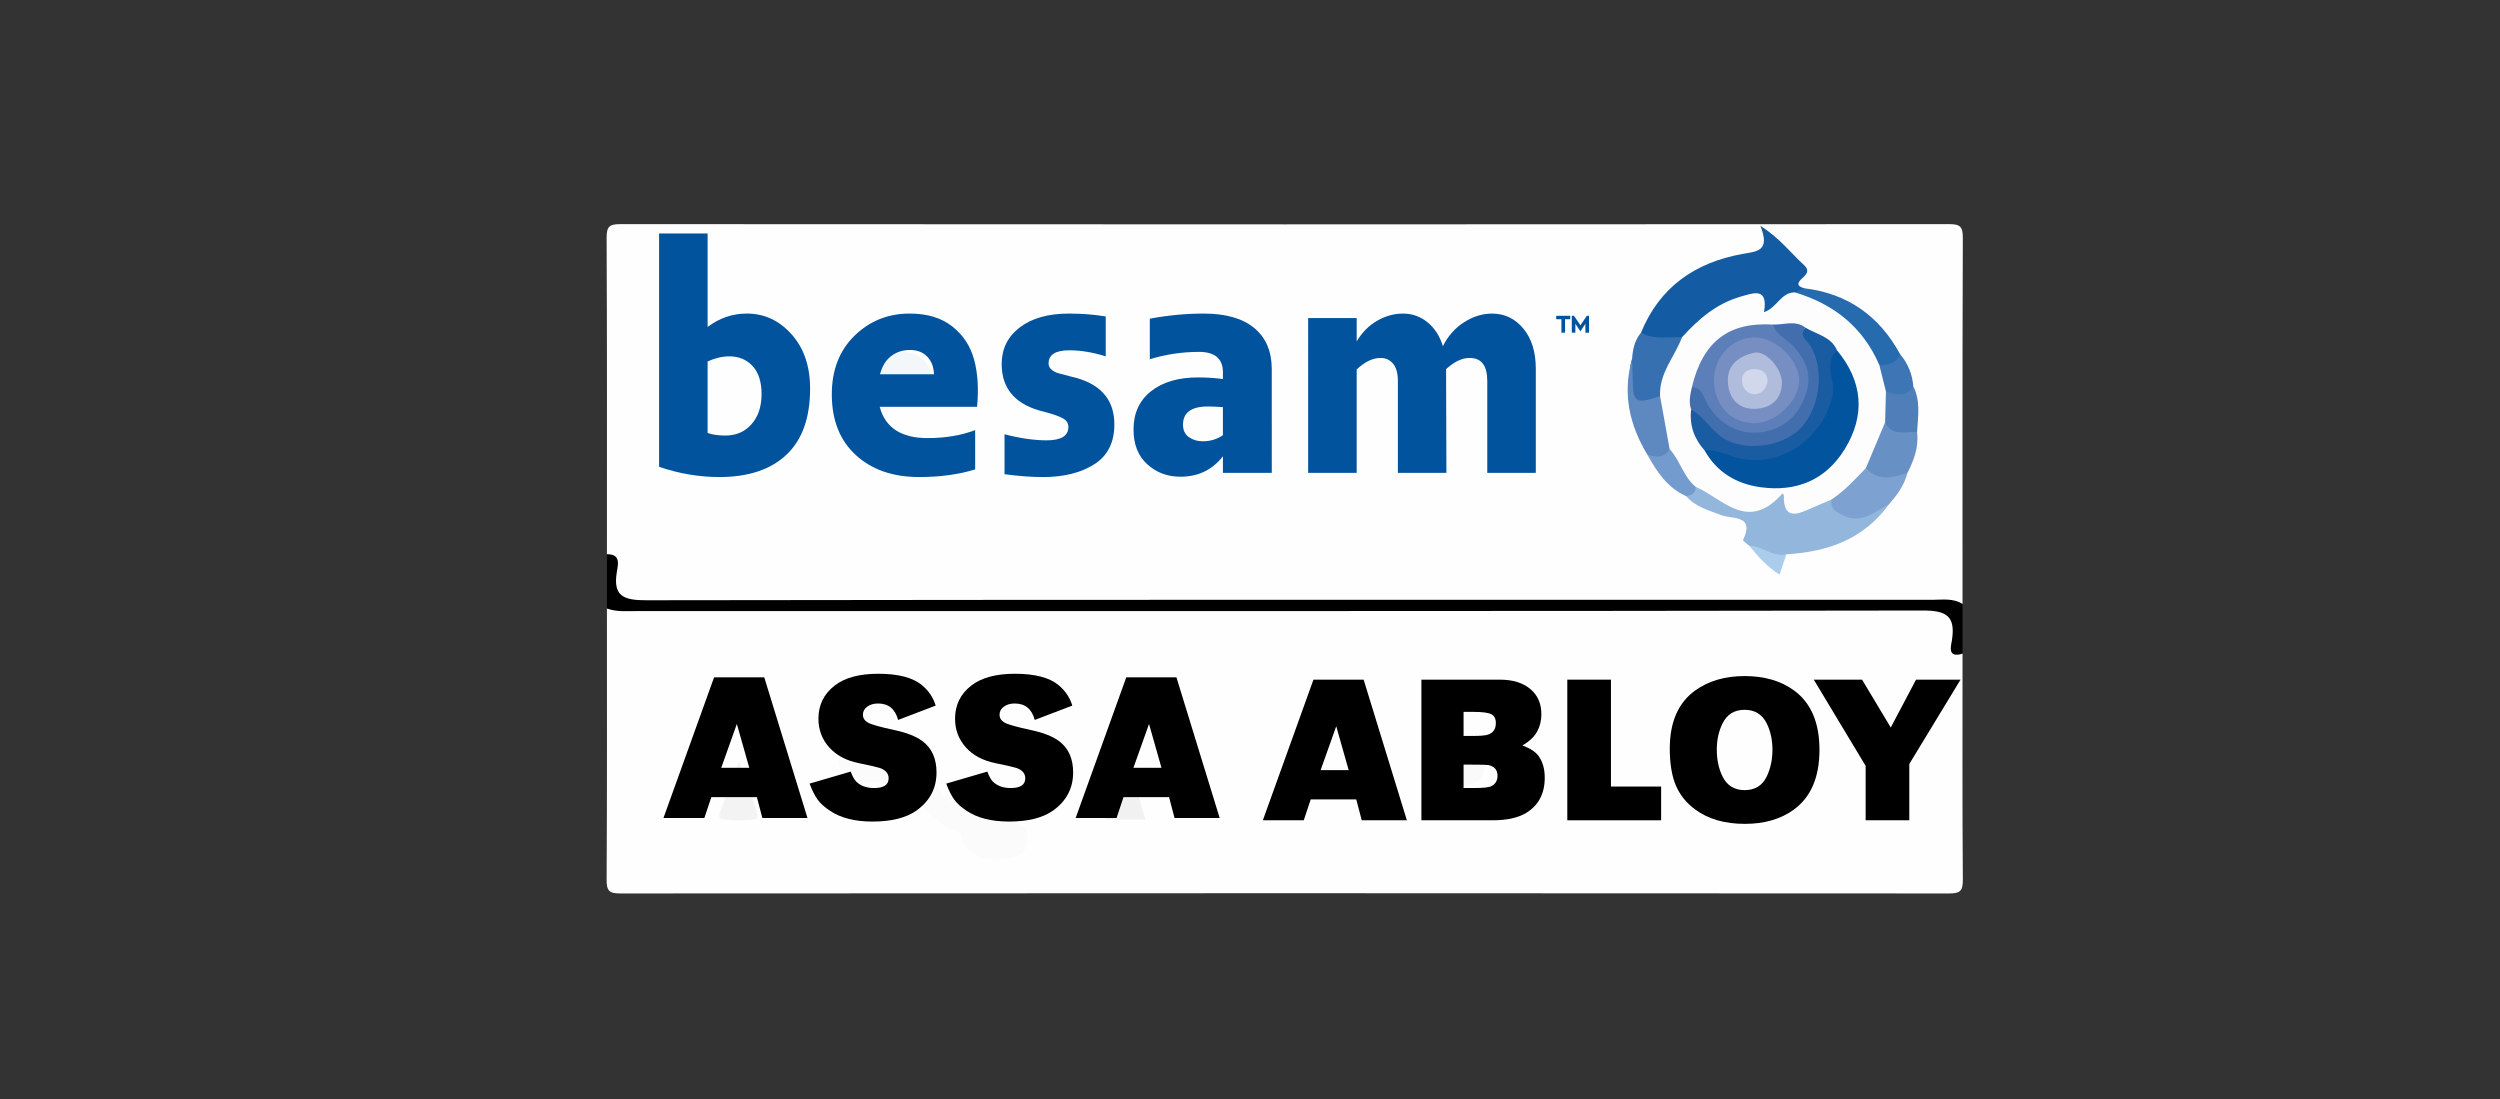 <?xml version="1.0" encoding="utf-8"?>
<!-- Generator: Adobe Illustrator 16.0.2, SVG Export Plug-In . SVG Version: 6.00 Build 0)  -->
<!DOCTYPE svg PUBLIC "-//W3C//DTD SVG 1.1//EN" "http://www.w3.org/Graphics/SVG/1.1/DTD/svg11.dtd">
<svg version="1.1" id="Layer_1" xmlns="http://www.w3.org/2000/svg" xmlns:xlink="http://www.w3.org/1999/xlink" x="0px" y="0px"
	 width="415px" height="182.5px" viewBox="0 0 415 182.5" enable-background="new 0 0 415 182.5" xml:space="preserve">
<rect x="0" y="0" width="415" height="182.5" fill="#333333" stroke="none"/>
<path fill-rule="evenodd" clip-rule="evenodd" fill="#FEFEFE" d="M100.75,92.008c0-17.502,0.034-35.005-0.049-52.507
	c-0.009-1.876,0.425-2.299,2.299-2.297c73.51,0.055,147.02,0.055,220.531,0c1.874-0.001,2.307,0.422,2.299,2.297
	c-0.078,20.253-0.049,40.505-0.049,60.758c-1.176,0.643-2.452,0.361-3.684,0.361c-70.884,0.008-141.767,0.01-212.65,0.009
	c-1.25-0.001-2.501-0.029-3.75-0.008c-2.925,0.051-4.432-1.167-4.225-4.283C101.569,94.881,101.807,93.311,100.75,92.008z"/>
<path fill-rule="evenodd" clip-rule="evenodd" fill="#FEFEFE" d="M325.781,108.51c0,12.502-0.047,25.004,0.051,37.505
	c0.014,1.877-0.427,2.299-2.301,2.298c-73.511-0.055-147.021-0.055-220.531,0c-1.875,0.001-2.311-0.421-2.3-2.297
	c0.088-15.003,0.049-30.005,0.049-45.007c1.176-0.642,2.452-0.361,3.684-0.361c70.753-0.007,141.506-0.01,212.259-0.009
	c1.25,0,2.501-0.032,3.75,0.015c3.88,0.144,4.381,0.663,4.583,4.668C325.082,106.432,324.891,107.599,325.781,108.51z"/>
<path fill-rule="evenodd" clip-rule="evenodd" d="M325.781,108.51c-2.592,0.792-1.905-1.295-1.752-2.298
	c0.603-3.948-0.938-4.874-4.831-4.867c-71.092,0.126-142.184,0.092-213.276,0.088c-1.733,0-3.487,0.193-5.172-0.424c0-3,0-6,0-9.001
	c2.333-0.063,1.848,1.749,1.652,2.904c-0.699,4.12,1.195,4.736,4.89,4.731c71.133-0.107,142.266-0.081,213.4-0.071
	c1.719,0,3.499-0.322,5.089,0.687C325.781,103.009,325.781,105.759,325.781,108.51z"/>
<path fill-rule="evenodd" clip-rule="evenodd" fill="#135BA2" d="M272.407,55.223c3.091-7.575,8.968-11.638,16.792-13.057
	c2.376-0.431,4.757-0.407,3.016-4.687c3.354,2.147,5.085,4.572,7.243,6.509c0.936,0.841,0.528,1.484-0.206,2.126
	c-0.805,0.704-1.194,1.346,0.243,1.734c0.149,0.963-0.609,1.195-1.229,1.542c-0.915,0.388-1.746,0.906-2.51,1.556
	c-1.364,1.162-2.693,2.509-3.972-0.204c-0.641-1.361-1.943-0.73-2.975-0.436c-2.674,0.767-4.929,2.274-6.936,4.162
	c-0.983,0.925-1.777,2.094-3.24,2.374C276.388,56.95,273.975,57.701,272.407,55.223z"/>
<path fill-rule="evenodd" clip-rule="evenodd" fill="#93B6DC" d="M290.391,90.609c-0.366-0.328-1.104-0.832-1.044-0.96
	c2.012-4.268-1.805-3.424-3.674-4.15c-2.073-0.807-4.243-1.378-5.785-3.142c0.31-0.906,0.934-1.501,1.813-1.845
	c1.588,0.021,2.744,1.086,4.074,1.721c2.845,1.357,5.639,2.935,8.555,0.122c0.435-0.419,1.451-0.75,1.7-0.3
	c2.167,3.909,4.884,0.762,7.346,0.67c0.248-0.009,0.491,0.032,0.73,0.114c2.066,2.26,4.394,2.848,7.12,1.164
	c0.708-0.438,1.47-0.923,2.338-0.288c-4.195,5.81-10.198,7.908-17.034,8.296C293.953,93.866,292.368,91.376,290.391,90.609z"/>
<path fill-rule="evenodd" clip-rule="evenodd" fill="#7DA2D1" d="M313.564,83.715c-2.395,1.219-4.478,3.365-7.652,1.835
	c-1.281-0.618-2.031-1.18-1.919-2.613c1.246-2.749,3.294-4.614,6.151-5.592c1.999,1.33,4.421,0.263,6.502,1.137
	C316.121,80.521,314.937,82.173,313.564,83.715z"/>
<path fill-rule="evenodd" clip-rule="evenodd" fill="#3670B0" d="M272.407,55.223c2.16,1.241,4.523,0.652,6.81,0.759
	c0.039,4.02-2.443,7.104-3.922,10.568c-3.926,1.328-4.623,0.896-4.619-2.984c0.001-1.324-0.252-2.677,0.249-3.975
	C271.031,58.003,271.343,56.485,272.407,55.223z"/>
<path fill-rule="evenodd" clip-rule="evenodd" fill="#266BAE" d="M297.952,48.541c0.515-0.231,1.028-0.461,1.543-0.691
	c7.211,0.872,12.464,4.594,15.917,10.935c0.181,2.021-1.145,2.338-2.701,2.394c-1.241-0.176-1.947-1.058-2.497-2.046
	c-2.478-4.441-6.13-7.434-10.936-9.063C298.587,49.834,297.854,49.517,297.952,48.541z"/>
<path fill-rule="evenodd" clip-rule="evenodd" fill="#6790C5" d="M316.646,78.481c-2.429,0.848-4.832,1.475-6.912-0.778
	c-0.012-2.992,0.931-5.598,3.125-7.696c1.813,0.508,3.782,0.539,5.374,1.737C318.54,74.188,317.718,76.364,316.646,78.481z"/>
<path fill-rule="evenodd" clip-rule="evenodd" fill="#5E88C0" d="M270.925,59.591c0.035,1.088,0.089,2.177,0.102,3.266
	c0.045,4.009,0.428,4.257,4.55,2.914c1.778,2.625,1.973,5.638,2.133,8.664c-0.94,2.297-2.356,2.66-4.254,1.037
	C270.473,70.519,269.302,65.277,270.925,59.591z"/>
<path fill-rule="evenodd" clip-rule="evenodd" fill="#4F7EB9" d="M318.233,71.745c-1.874-0.206-4.126,0.802-5.303-1.647
	c-1.171-1.434-0.955-3.008-0.475-4.609c1.382-1.712,3.427-0.93,5.153-1.357C318.848,66.585,318.379,69.179,318.233,71.745z"/>
<path fill-rule="evenodd" clip-rule="evenodd" fill="#749BCD" d="M273.455,75.47c1.416,0.426,2.791,0.687,3.704-0.917
	c2.661,1.248,3.478,3.773,4.341,6.266c-0.007,1.068-0.701,1.417-1.612,1.538C276.781,80.96,275.03,78.298,273.455,75.47z"/>
<path fill-rule="evenodd" clip-rule="evenodd" fill="#3E75B4" d="M317.609,64.131c-1.209,1.894-2.888,1.325-4.545,0.868
	c-1.569-1.156-1.922-2.614-1.081-4.367c1.427-0.091,2.811-0.26,3.429-1.849C316.721,60.33,317.446,62.116,317.609,64.131z"/>
<path fill-rule="evenodd" clip-rule="evenodd" fill="#AACDEC" d="M290.391,90.609c2.15,0.012,3.871,1.904,6.14,1.402
	c-0.349,1.046-0.697,2.093-1.123,3.371C293.365,94.121,291.846,92.401,290.391,90.609z"/>
<path fill-rule="evenodd" clip-rule="evenodd" fill="#F4F7FA" d="M149.976,64.556c-1.789-1.296-4.483,1.3-5.158-1.68
	c-0.476-2.104,2.61-4.667,5.003-4.537c2.785,0.151,4.797,2.002,4.659,4.431C154.292,66.09,151.11,62.788,149.976,64.556z"/>
<path fill-rule="evenodd" clip-rule="evenodd" fill="#FDFDFE" d="M311.983,60.633c0.36,1.456,0.72,2.911,1.081,4.367
	c-0.044,1.7-0.089,3.4-0.133,5.099c-1.065,2.535-2.13,5.07-3.196,7.605c-1.813,1.857-3.538,3.808-5.742,5.233
	c-1.365,0.585-2.738,1.154-4.095,1.759c-2.319,1.034-4.061,1.028-3.74-3.094c-5.907,7.016-10.057,1.201-14.658-0.783
	c-2.069-1.657-2.586-4.391-4.342-6.266c-0.527-2.929-1.055-5.856-1.582-8.784c-0.204-3.79,2.419-6.528,3.641-9.789
	c2.707-2.99,5.688-5.57,9.682-6.725c2.277-0.659,4.624-1.585,3.926,2.566c2.193-0.747,2.817-3.324,5.128-3.283
	C304.438,50.473,309.272,54.321,311.983,60.633z"/>
<path fill-rule="evenodd" clip-rule="evenodd" fill="#FBFBFB" d="M165.472,142.733c-2.614-0.24-4.881-0.774-5.805-3.496
	c-0.121-0.354-0.181-0.958-0.392-1.02c-5.518-1.592-7.832-8.753-14.573-8.321c-1.271,0.081-2.688-0.606-3.886-1.229
	c-2.061-1.071-2.077-3.11-0.171-4.444c2.052-1.436,5.925-0.773,7.441,1.262c0.499,0.671,0.5,2.227,1.396,1.984
	c4.232-1.142,5.323,2.17,7.18,4.6c0.911,1.192,2.433,1.715,3.888,2.128c1.918,0.544,3.883,0.946,5.766,1.591
	c1.934,0.662,4.578,0.964,4.253,3.84C170.227,142.648,167.466,142.335,165.472,142.733z"/>
<path fill-rule="evenodd" clip-rule="evenodd" fill="#F1F1F1" d="M190.128,136.05c-2.281,0-4.341,0-6.754,0
	c1.092-3.111,2.134-6.082,3.319-9.46C188.362,129.766,189.18,132.81,190.128,136.05z"/>
<path fill-rule="evenodd" clip-rule="evenodd" fill="#F3F3F3" d="M122.678,126.374c1.075,3.056,1.926,5.367,2.687,7.708
	c0.203,0.622,0.735,1.778-0.099,1.904c-1.798,0.271-3.698,0.261-5.493-0.028c-0.691-0.111-0.199-1.271,0.046-1.934
	C120.694,131.658,121.584,129.297,122.678,126.374z"/>
<path fill-rule="evenodd" clip-rule="evenodd" fill="#FAFAFA" d="M240.693,124.215c1.331,0,2.081-0.073,2.812,0.015
	c1.843,0.22,2.97,1.183,2.881,3.161c-0.088,1.956-1.272,2.84-3.118,2.974c-0.615,0.045-1.238,0.064-1.853,0.019
	c-2.186-0.161-4.891,1.174-4.826-3.243C236.65,122.882,239.301,124.43,240.693,124.215z"/>
<path fill-rule="evenodd" clip-rule="evenodd" fill="#03549E" d="M304.951,58.156c4.272,5.165,4.746,10.743,1.28,16.393
	c-3.166,5.162-8.076,7.161-14.031,6.32c-3.987-0.563-7.208-2.481-9.242-6.099c1.339-1.281,2.786-0.663,4.18-0.182
	c8.379,2.89,16.998-3.686,16.127-12.388C303.121,60.766,302.25,58.593,304.951,58.156z"/>
<path fill-rule="evenodd" clip-rule="evenodd" fill="#1A5CA2" d="M304.951,58.156c-2.346,2.218-0.227,4.907-0.752,7.422
	c-1.641,7.846-9.86,12.867-17.265,9.962c-1.313-0.516-2.579-0.879-3.977-0.77c-1.728-1.939-2.537-4.179-2.226-6.787
	c1.842-0.472,2.838,0.93,3.697,2.006c2.937,3.68,9.13,3.929,12.921,0.979c3.464-2.693,4.617-8.224,2.545-12.59
	c-1.3-2.74-1.3-2.74-0.204-4C301.538,55.51,303.952,55.848,304.951,58.156z"/>
<path fill-rule="evenodd" clip-rule="evenodd" fill="#5C7EB9" d="M280.855,64.268c1.795-7.534,6.077-10.845,13.442-10.392
	c1.527,0.845,2.979,1.771,4.176,3.087c3.355,3.692,3.395,8.858,0.042,12.508c-3.578,3.896-9.148,4.314-13.116,1.104
	C283.286,68.864,282.235,66.465,280.855,64.268z"/>
<path fill-rule="evenodd" clip-rule="evenodd" fill="#436EAE" d="M280.855,64.268c1.584,0.035,1.794,1.264,2.377,2.402
	c1.911,3.735,5.61,5.727,9.516,5.028c3.73-0.667,6.079-3.052,7.162-6.705c0.827-2.794-0.131-5.027-1.882-7.163
	c-1.158-1.413-3.106-2.061-3.73-3.955c1.807,0.078,3.701-0.787,5.394,0.505c-1.166,1.461,0.34,2.191,0.9,3.139
	c2.192,3.713,1.601,9.74-1.346,13.185c-2.666,3.118-8.283,4.265-12.313,2.497c-2.574-1.129-3.776-3.902-6.201-5.216
	C280.291,66.729,280.577,65.499,280.855,64.268z"/>
<path fill-rule="evenodd" clip-rule="evenodd" fill="#768EC2" d="M284.518,63.061c0.015-3.952,3.174-7.158,6.951-7.052
	c3.495,0.097,7.342,4.004,7.194,7.305c-0.151,3.374-3.999,6.96-7.45,6.943C287.288,70.238,284.503,67.244,284.518,63.061z"/>
<path fill-rule="evenodd" clip-rule="evenodd" fill="#B0BCDC" d="M295.796,63.487c-0.032,2.967-1.978,4.319-4.518,4.38
	c-2.741,0.064-4.338-1.795-4.452-4.516c-0.122-2.879,1.956-4.25,4.34-4.798C293.127,58.102,295.777,61.171,295.796,63.487z"/>
<path fill-rule="evenodd" clip-rule="evenodd" fill="#D2D8EB" d="M293.447,63.226c-0.245,1.139-0.9,2.192-2.082,2.21
	c-1.386,0.021-2.227-1.07-2.202-2.443c0.02-1.147,0.909-1.689,2.027-1.709C292.467,61.262,293.302,61.82,293.447,63.226z"/>
<g>
	<path fill="#01539D" d="M109.408,77.494V38.75h8.056v15.529c1.943-1.484,4.116-2.226,6.519-2.226c2.897,0,5.371,1.148,7.42,3.445
		c2.049,2.297,3.074,5.3,3.074,9.01c0,4.841-1.308,8.499-3.922,10.971c-2.615,2.474-6.325,3.71-11.13,3.71
		C116.067,79.189,112.729,78.624,109.408,77.494z M121.067,59.155c-1.166,0-2.368,0.283-3.604,0.848v11.872
		c0.777,0.283,1.767,0.424,2.968,0.424c1.766,0,3.207-0.627,4.319-1.881c1.113-1.254,1.669-2.923,1.669-5.008
		c0-2.014-0.495-3.56-1.484-4.638C123.947,59.695,122.658,59.155,121.067,59.155z"/>
	<path fill="#01539D" d="M138.08,65.462c0-4.028,1.254-7.269,3.763-9.726c2.508-2.455,5.565-3.683,9.169-3.683
		c2.897,0,5.247,0.707,7.049,2.12c1.802,1.414,3.012,3.242,3.63,5.486c0.618,2.244,0.786,4.868,0.503,7.87H146.03
		c0.918,3.463,3.568,5.194,7.95,5.194c2.932,0,5.565-0.441,7.897-1.325v6.519c-2.721,0.848-5.813,1.272-9.275,1.272
		c-4.382,0-7.897-1.219-10.547-3.657S138.08,69.738,138.08,65.462z M146.083,62.124h8.957c-0.036-1.201-0.407-2.173-1.113-2.915
		c-0.707-0.742-1.661-1.113-2.862-1.113c-1.202,0-2.244,0.336-3.127,1.007C147.054,59.774,146.436,60.781,146.083,62.124z"/>
	<path fill="#01539D" d="M166.276,60.427c0-2.508,0.998-4.531,2.994-6.068c1.996-1.537,4.726-2.305,8.188-2.305
		c2.155,0,4.187,0.159,6.095,0.477v6.625c-2.12-0.67-4.134-1.007-6.042-1.007c-2.297,0-3.445,0.725-3.445,2.173
		c0,0.424,0.159,0.769,0.477,1.034c0.318,0.265,0.68,0.459,1.087,0.583c0.406,0.124,1.104,0.31,2.093,0.557
		c4.84,1.06,7.261,3.71,7.261,7.95c0,3.004-1.113,5.212-3.339,6.625c-2.226,1.414-5.053,2.12-8.48,2.12
		c-1.979,0-4.117-0.159-6.413-0.477v-6.625c2.579,0.672,4.911,1.007,6.996,1.007c2.402,0,3.604-0.742,3.604-2.226
		c0-0.601-0.292-1.068-0.875-1.405c-0.583-0.335-1.599-0.697-3.047-1.086C168.661,67.283,166.276,64.633,166.276,60.427z"/>
	<path fill="#01539D" d="M188.164,71.292c0-2.685,0.962-4.796,2.889-6.333c1.925-1.537,4.531-2.306,7.817-2.306
		c1.413,0,2.791,0.089,4.134,0.265v-1.113c0-2.261-1.325-3.392-3.975-3.392c-2.792,0-5.512,0.407-8.162,1.219v-6.731
		c3.003-0.564,5.989-0.848,8.957-0.848c3.674,0,6.474,0.804,8.4,2.411c1.925,1.608,2.889,3.878,2.889,6.811V78.5h-8.109v-2.756
		c-1.768,2.261-4.117,3.392-7.049,3.392c-2.155,0-3.993-0.689-5.512-2.067C188.923,75.691,188.164,73.766,188.164,71.292z
		 M196.379,70.498c0,0.919,0.326,1.608,0.98,2.067c0.653,0.459,1.422,0.689,2.305,0.689c1.236,0,2.35-0.335,3.339-1.007v-4.664
		c-1.06-0.07-1.891-0.106-2.491-0.106C197.757,67.477,196.379,68.483,196.379,70.498z"/>
	<path fill="#01539D" d="M225.211,78.5h-8.056V52.795h8.056v3.869c0.883-1.484,2.014-2.624,3.393-3.418
		c1.377-0.795,2.809-1.192,4.293-1.192c1.519,0,2.869,0.477,4.055,1.431c1.182,0.954,2.039,2.279,2.57,3.975
		c0.848-1.696,2.021-3.021,3.523-3.975s3.047-1.431,4.637-1.431c2.086,0,3.816,0.831,5.195,2.491
		c1.377,1.661,2.066,3.887,2.066,6.678V78.5h-8.057V63.236c0-2.544-0.971-3.816-2.914-3.816c-1.271,0-2.58,0.619-3.922,1.855
		l0.053,17.225h-8.056V63.236c0-1.272-0.265-2.226-0.795-2.862c-0.53-0.636-1.219-0.954-2.067-0.954
		c-1.307,0-2.633,0.636-3.975,1.908V78.5z"/>
</g>
<g>
	<path fill="#01539D" d="M259.193,52.991h-0.86v-0.568h2.328v0.568h-0.86v2.232h-0.607V52.991z"/>
	<path fill="#01539D" d="M260.917,55.223v-2.8h0.36l1.072,1.572l1.071-1.572h0.36v2.8h-0.601v-1.484l-0.831,1.268l-0.837-1.268
		v1.484H260.917z"/>
</g>
<g>
	<path d="M126.866,112.439l7.175,23.345h-7.49l-0.91-3.465h-7.56l-1.155,3.465h-6.79l8.4-23.345H126.866z M124.381,127.454
		l-2.065-7.28l-2.59,7.28H124.381z"/>
	<path d="M155.32,117.129l-6.23,2.38c-0.49-1.819-1.599-2.729-3.325-2.729c-0.723,0-1.324,0.175-1.802,0.524
		c-0.479,0.351-0.718,0.794-0.718,1.33c0,0.561,0.274,0.998,0.823,1.313c0.548,0.315,2.012,0.729,4.393,1.243
		c2.076,0.443,3.64,1.062,4.69,1.854c1.54,1.167,2.31,2.894,2.31,5.181c0,2.613-1.097,4.713-3.29,6.3
		c-1.727,1.236-4.177,1.854-7.35,1.854c-2.917,0-5.262-0.595-7.035-1.785c-0.887-0.583-1.563-1.189-2.03-1.819
		c-0.467-0.63-0.922-1.528-1.365-2.695l6.825-1.995c0.28,0.747,0.571,1.284,0.875,1.61c0.723,0.747,1.727,1.12,3.01,1.12
		c1.61,0,2.415-0.537,2.415-1.61c0-0.793-0.479-1.365-1.435-1.715c-0.42-0.14-1.587-0.408-3.5-0.805
		c-2.1-0.42-3.745-1.295-4.935-2.625c-1.19-1.33-1.785-2.917-1.785-4.761c0-2.263,0.898-4.095,2.695-5.495
		c1.68-1.306,4.095-1.96,7.245-1.96c3.313,0,5.728,0.631,7.245,1.891C154.166,114.668,154.923,115.799,155.32,117.129z"/>
	<path d="M178,117.129l-6.23,2.38c-0.49-1.819-1.599-2.729-3.325-2.729c-0.723,0-1.324,0.175-1.802,0.524
		c-0.479,0.351-0.718,0.794-0.718,1.33c0,0.561,0.274,0.998,0.823,1.313c0.548,0.315,2.012,0.729,4.393,1.243
		c2.076,0.443,3.64,1.062,4.69,1.854c1.54,1.167,2.31,2.894,2.31,5.181c0,2.613-1.097,4.713-3.29,6.3
		c-1.727,1.236-4.177,1.854-7.35,1.854c-2.917,0-5.262-0.595-7.035-1.785c-0.887-0.583-1.563-1.189-2.03-1.819
		c-0.467-0.63-0.922-1.528-1.365-2.695l6.825-1.995c0.28,0.747,0.571,1.284,0.875,1.61c0.723,0.747,1.727,1.12,3.01,1.12
		c1.61,0,2.415-0.537,2.415-1.61c0-0.793-0.479-1.365-1.435-1.715c-0.42-0.14-1.587-0.408-3.5-0.805
		c-2.1-0.42-3.745-1.295-4.935-2.625c-1.19-1.33-1.785-2.917-1.785-4.761c0-2.263,0.898-4.095,2.695-5.495
		c1.68-1.306,4.095-1.96,7.245-1.96c3.313,0,5.728,0.631,7.245,1.891C176.845,114.668,177.603,115.799,178,117.129z"/>
	<path d="M195.289,112.439l7.175,23.345h-7.49l-0.91-3.465h-7.56l-1.155,3.465h-6.79l8.4-23.345H195.289z M192.804,127.454
		l-2.065-7.28l-2.59,7.28H192.804z"/>
</g>
<g>
	<path d="M226.363,112.822l7.176,23.345h-7.49l-0.91-3.465h-7.561l-1.154,3.465h-6.791l8.4-23.345H226.363z M223.879,127.837
		l-2.065-7.28l-2.59,7.28H223.879z"/>
	<path d="M235.953,136.167v-23.345h13.021c2.122,0,3.803,0.514,5.04,1.54c1.236,1.026,1.854,2.427,1.854,4.199
		c0,1.051-0.233,2.008-0.7,2.87c-0.467,0.864-1.283,1.634-2.449,2.311c1.26,0.467,2.146,1.038,2.66,1.715
		c0.699,0.957,1.049,2.17,1.049,3.64c0,2.638-1.026,4.585-3.079,5.846c-1.354,0.816-3.209,1.225-5.565,1.225H235.953z
		 M242.953,122.167h1.471c1.283,0,2.135-0.07,2.555-0.21c0.887-0.28,1.33-0.922,1.33-1.925c0-0.724-0.251-1.213-0.753-1.471
		c-0.502-0.256-1.464-0.385-2.888-0.385h-1.715V122.167z M242.953,130.812h1.75c1.517,0,2.473-0.104,2.87-0.314
		c0.677-0.35,1.015-0.922,1.015-1.715c0-0.98-0.514-1.575-1.539-1.785c-0.234-0.047-1.168-0.07-2.801-0.07h-1.295V130.812z"/>
	<path d="M267.418,112.822v17.745h8.33v5.6h-15.575v-23.345H267.418z"/>
	<path d="M289.607,112.227c3.291,0,6.021,0.794,8.19,2.381c2.823,2.053,4.235,5.343,4.235,9.869c0,4.527-1.412,7.829-4.235,9.905
		c-2.17,1.587-4.888,2.38-8.155,2.38c-3.336,0-6.078-0.793-8.225-2.38c-1.494-1.097-2.572-2.438-3.237-4.024
		s-0.997-3.617-0.997-6.091c0-4.409,1.411-7.63,4.234-9.659C283.635,113.021,286.364,112.227,289.607,112.227z M289.607,117.827
		c-1.703,0-2.928,0.759-3.674,2.274c-0.631,1.284-0.945,2.73-0.945,4.341c0,1.68,0.314,3.162,0.945,4.444
		c0.746,1.518,1.971,2.275,3.674,2.275c1.727,0,2.952-0.758,3.676-2.275c0.63-1.33,0.945-2.8,0.945-4.41
		c0-1.633-0.315-3.091-0.945-4.375C292.536,118.586,291.311,117.827,289.607,117.827z"/>
	<path d="M318.063,112.822h7.385l-8.504,14v9.345h-7.246v-9.03l-8.609-14.314h8.016l4.76,7.944L318.063,112.822z"/>
</g>
</svg>
